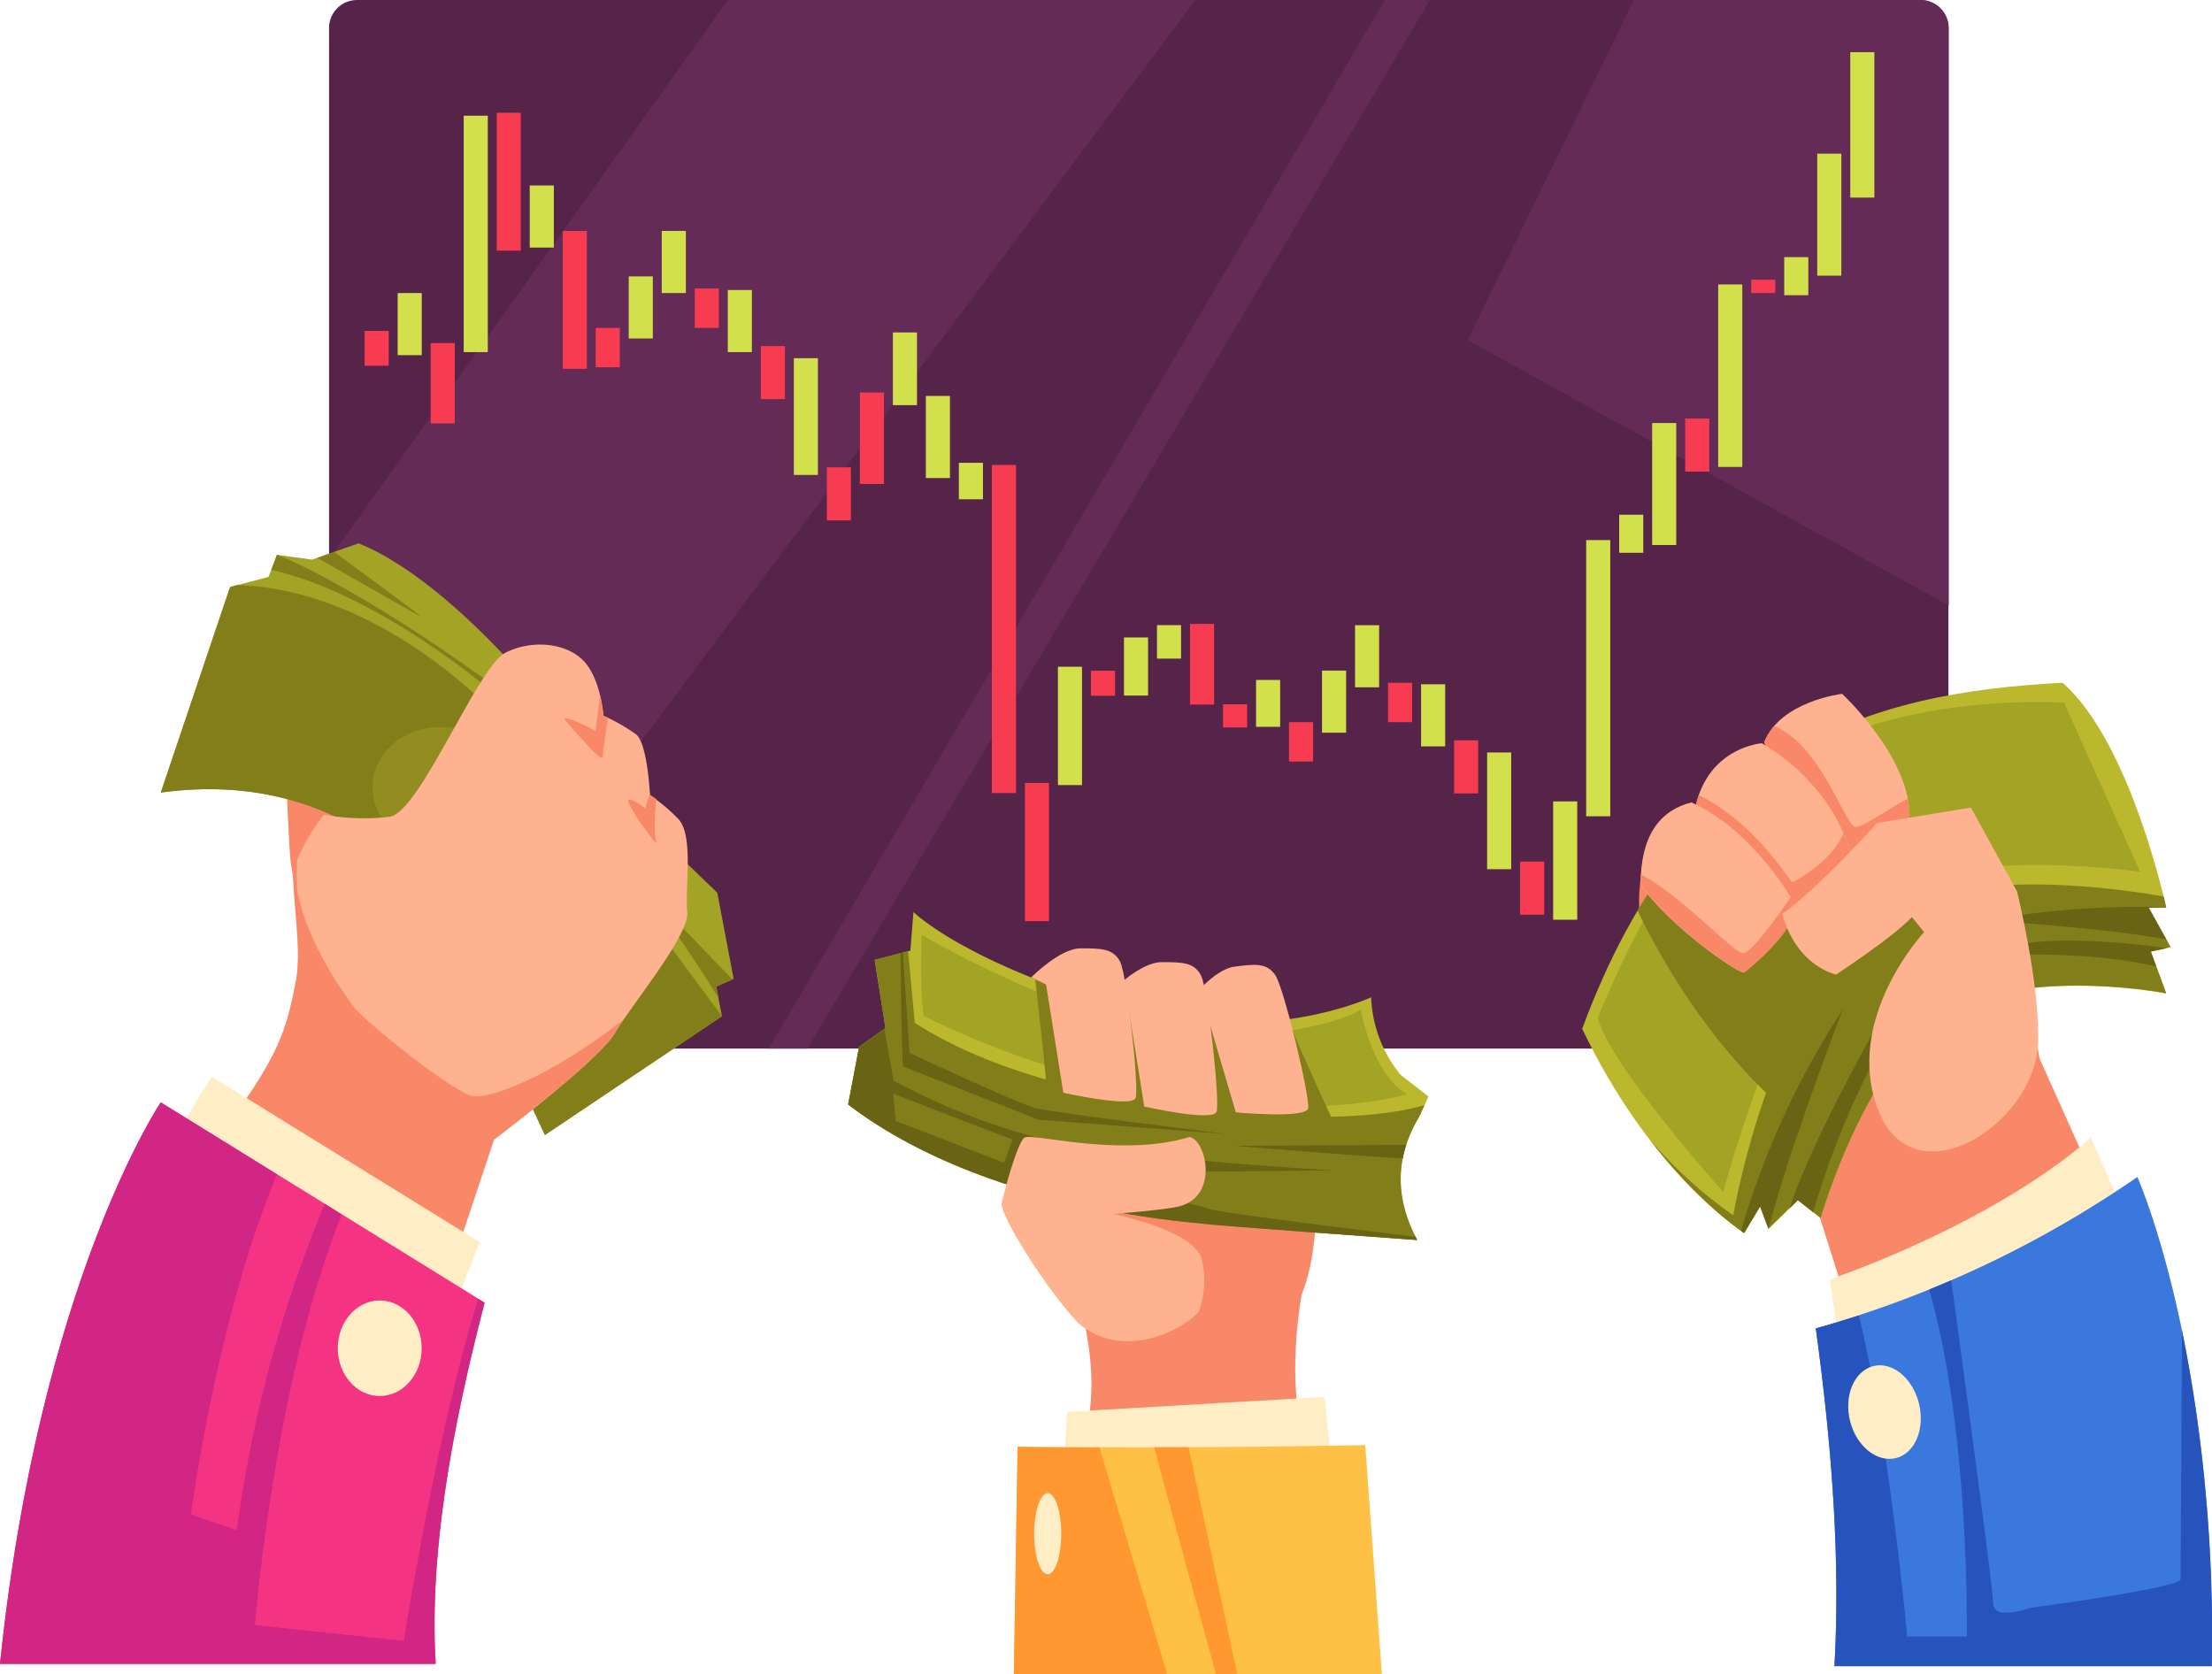 <svg xmlns="http://www.w3.org/2000/svg" viewBox="0 0 326.91 247.42"><defs><style>.cls-1{fill:#562448;}.cls-2{fill:#632b56;}.cls-3{fill:#f88868;}.cls-4{fill:#bcb82e;}.cls-5{fill:#a3a326;}.cls-6{fill:#827f1a;}.cls-7{fill:#686414;}.cls-8{fill:#ffb290;}.cls-9{fill:#ffeec5;}.cls-10{fill:#ffc145;}.cls-11{fill:#ff9831;}.cls-12{fill:#3a78dd;}.cls-13{fill:#2654bc;}.cls-14{fill:#938d21;}.cls-15{fill:#f43482;}.cls-16{fill:#d12684;}.cls-17{fill:#f73c52;}.cls-18{fill:#d2e04c;}</style></defs><g id="Layer_2" data-name="Layer 2"><g id="Layer_2-2" data-name="Layer 2"><rect class="cls-1" x="48.63" width="239.33" height="154.97" rx="4.13"/><path class="cls-2" d="M107.57,0,48.63,82.62v68.22A4.13,4.13,0,0,0,52.76,155h8.09c26-35,92.7-124.08,115.85-155Z"/><path class="cls-2" d="M283.83,0H241.47L216.9,50.27,288,89.49V4.13A4.13,4.13,0,0,0,283.83,0Z"/><polygon class="cls-2" points="211.32 0 204.66 0 113.61 154.97 119.33 154.97 211.32 0"/><path class="cls-3" d="M192.76,189.11H158.45s5.07,13,1.69,23.68L192,209.41C190.34,200.47,192.76,189.11,192.76,189.11Z"/><path class="cls-3" d="M195.32,166.12c-1,17.3-.25,29-10.43,32.06s-22.33-2.78-22.33-2.78-10.5-5.1-9.74-16.81S163,153.65,163,153.65Z"/><path class="cls-4" d="M125.34,163.22c20.41,15.59,51.11,17.39,52.48,17.62s31.61,2.41,31.61,2.41c-3.05-5.78-3.52-11.8.31-18.2l1.38-3L207,158.86a19.25,19.25,0,0,1-4.36-11.47s-16.51,7.8-38.53,1.15S135,134.78,135,134.78l-.46,5.73-5.27,1.38,1.6,10.09-3.9,2.75Z"/><path class="cls-5" d="M136.53,150.16c-.64-3.37-.32-12-.32-12s25.15,14.74,42,14.9,22.9-3.84,22.9-3.84,1.76,9.77,6.89,12.49c0,0-12.5,3.84-33.8.48A133.78,133.78,0,0,1,136.53,150.16Z"/><path class="cls-6" d="M190.3,150.66a61.22,61.22,0,0,1-26.2-2.12c-4.24-1.28-7.91-2.57-11.1-3.83.65,5.86,1.56,14.15,1.56,14.66,0,.8-6.62,1.81-6.62,1.81l15.65,5.41,34.71,1.81S194.13,159.68,190.3,150.66Z"/><path class="cls-6" d="M125.34,163.22c20.41,15.59,51.11,17.39,52.48,17.62s31.61,2.41,31.61,2.41c-3.05-5.78-3.52-11.8.31-18.2l.79-1.72c-13.6,4-39.92-.15-39.92-.15-14.18-2.46-26.4-6.18-35.41-12l-1-10.63-4.93,1.29,1.6,10.09-3.9,2.75Z"/><path class="cls-7" d="M153,163.76c-2.72-.71-18.57-8.14-18.57-8.14l-1-14.81-.34.09c.06,6.17.19,15.32.38,16.72l20,7.86,28,2.14S155.7,164.48,153,163.76Z"/><path class="cls-7" d="M182.42,169.34s16.74,1.4,24.89,1.87a17.21,17.21,0,0,1,.53-2Z"/><path class="cls-7" d="M170,176.57l.14-3.32,27-.28s-33.65-1.8-45.42-5.26a98.75,98.75,0,0,1-19.67-8l-1.35-7.59-3.74,2.64-1.6,8.49c20.41,15.59,51.11,17.39,52.48,17.62s31.61,2.41,31.61,2.41c-.09-.16-.16-.32-.24-.48-9.32-1.14-29-3.6-30.49-4.12C176.76,178,170,176.57,170,176.57Z"/><polygon class="cls-6" points="148.39 171.85 132.39 165.66 132.01 161.65 149.63 168.43 148.39 171.85"/><path class="cls-8" d="M159.3,195.49c-5-5.37-11.6-16.08-11.26-17.69s2.29-8.85,3.35-9.65,14.14,3,24.43-.11c2.51.54,4.37,8.91-1.72,10.29-2.35.53-9.61,1.08-9.61,1.08s12.08,2.41,13.11,6.71a13.63,13.63,0,0,1-.44,7.78C173.64,197.48,165.17,200.71,159.3,195.49Z"/><path class="cls-8" d="M152.41,144.44s4.23-4.28,7.28-4.28,4.84,0,5.86,2,2.8,18.58,2.29,20.1-10.69-.76-10.69-.76l-2.55-16Z"/><path class="cls-8" d="M164.53,146.27s4.07-4.07,7.12-4.07,4.84,0,5.86,2,2.8,18.58,2.29,20.11-10.69-.77-10.69-.77l-2.55-16Z"/><path class="cls-8" d="M175.88,147.82s3.51-4.56,6.54-4.95,4.8-.62,6.07,1.27,5.15,18.07,4.84,19.65-10.69.61-10.69.61l-4.58-15.58Z"/><polygon class="cls-9" points="157.72 208.66 156.74 223.99 197.7 225.01 195.76 206.45 157.72 208.66"/><path class="cls-10" d="M149.84,247.42h54.39l-2.46-33.85s-25,.55-51.38.26Z"/><path class="cls-11" d="M179.71,247.42h3.13c-2-9.34-4.83-22.49-7.18-33.53l-5.09,0C173.15,223.52,176.92,237.27,179.71,247.42Z"/><path class="cls-11" d="M162.48,213.91c-3.94,0-8,0-12.09-.08l-.55,33.59H172.5Z"/><path class="cls-3" d="M43,127.78c-.27-1.63-.75-13.79-.75-13.79s11.7-1,11.7-.15-8.09,25.78-8.09,25.78S43.4,130.48,43,127.78Z"/><path class="cls-5" d="M23.76,117.14C51.3,113.35,64,132.29,64,132.29l16.53,35.46,26.17-17.56-.86-4.37,2.58-1.16-2.41-12.72s-16.53-15.83-16.87-16.87S69.89,87.18,53,80.3l-6.88,2.41L40.93,82l-1.24,3.26L34,86.76Z"/><path class="cls-3" d="M245.62,145.71a24.4,24.4,0,0,1-3-16.7l7.09,4.29Z"/><path class="cls-3" d="M272.91,192.44l-9.77-30.94L283,137.72l16.34,5.42,2.06,13.24,8,17.82C302.17,184.77,288.77,189.72,272.91,192.44Z"/><path class="cls-4" d="M320.79,140l-3.25-5.86h2.6s-5.21-24.43-15.31-33.23c-28.9,1.47-55.61,9.49-71,51.14,9.77,20.45,22.39,29.17,23.95,30.19l2.36-3.94,1.25,3.33,4.33-4.25,3.37,2.66s7.41-25.71,20.12-31.25,30.94-1.95,30.94-1.95l-2.28-6.19Z"/><path class="cls-5" d="M267.46,110.85c16.53-8.52,37.57-7,37.57-7l11.27,25s-33.81-5-44.08,7.26-17.54,40.08-17.54,40.08-17-19-18.53-25.8c0,0,10-25.3,19.79-31.06S267.46,110.85,267.46,110.85Z"/><path class="cls-6" d="M242,134.58c9.25,19.08,20.67,28.44,20.67,28.44S284,137.54,284,136.91s-9.69-22.75-9.69-22.75L246.33,128C244.85,130.07,243.41,132.24,242,134.58Z"/><path class="cls-6" d="M269.08,180s7.41-25.71,20.12-31.25,30.94-1.95,30.94-1.95l-2.28-6.19,2.93-.65-3.25-5.86h2.6s-.12-.59-.37-1.6c-8.83-1.56-35.13-5.08-45.91,6.05-13.06,13.48-17.7,41.07-17.7,41.07a66.42,66.42,0,0,1-12.43-11.31c6.87,9,13,13.2,14,13.89l2.36-3.94,1.25,3.33,4.33-4.25Z"/><path class="cls-7" d="M281.6,144.09c-11.22,19.56-15.5,29.5-17.12,34.5l1.23-1.21,2.25,1.77A125.34,125.34,0,0,1,284,144.79Z"/><path class="cls-7" d="M257.3,181.92c.2.15.36.25.47.32l2.36-3.94,1.24,3.32c3.07-11.94,11-32.48,11-32.48A123.14,123.14,0,0,0,257.3,181.92Z"/><path class="cls-7" d="M317.86,140.65l2.35-.52c-4.07-.58-20.64-2.65-26.42,1-6.62,4.18,3.65,0,3.65,0s12-.53,21.23,1.72Z"/><path class="cls-7" d="M320.16,138.85l-2.62-4.71h2.6v-.07a134.25,134.25,0,0,0-26,1.84C293.57,136.19,310,136.93,320.16,138.85Z"/><path class="cls-8" d="M260.73,109.7c2.39-6.08,11.51-7.16,11.51-7.16s11,10.19,9.89,19.31c0,0-7.66,6.35-11.13,5.05S260.73,109.7,260.73,109.7Z"/><path class="cls-3" d="M274.28,122.22c-1.54.12-5-12-12.08-14.92a8.46,8.46,0,0,0-1.47,2.4s6.79,15.89,10.27,17.2,11.13-5.05,11.13-5.05a12.42,12.42,0,0,0-.18-3.79C279.58,119.23,275.55,122.12,274.28,122.22Z"/><path class="cls-8" d="M250.47,119.76c1.74-9.33,9.91-9.91,9.91-9.91s10.23,5.54,13.05,16.18c0,0-2.66,11-11.13,8.87A104.48,104.48,0,0,1,250.47,119.76Z"/><path class="cls-3" d="M264.89,130.34c-.4,0-5.22-8.54-13.82-12.84a15.15,15.15,0,0,0-.6,2.26A104.48,104.48,0,0,0,262.3,134.9c8.47,2.17,11.13-8.87,11.13-8.87a22.54,22.54,0,0,0-1-2.84C270.79,127.22,265.23,130.34,264.89,130.34Z"/><path class="cls-8" d="M242.46,130.74c3.88,5.76,13.91,12.9,15.28,13,0,0,6.75-5.21,7.72-9.5.11-.48-6.17-11.45-15.48-15.65C245.15,119.82,242.47,123.66,242.46,130.74Z"/><path class="cls-3" d="M257.65,140.87c-1.27.2-9.15-8.55-15.14-11.63,0,.48,0,1,0,1.5,3.88,5.76,13.91,12.9,15.28,13,0,0,6.75-5.21,7.72-9.5a5.93,5.93,0,0,0-.83-1.68C262.89,135.14,259,140.67,257.65,140.87Z"/><path class="cls-8" d="M301.21,154.1c.3-8.53-3.11-22.34-3.11-22.34l-6.82-12.41-13.86,2.28s-8.75,9.73-14,13.42c0,0,1.4,7,7.91,9,0,0,8.4-5.48,11.22-8.52l1.81,2.23s-12,12.85-6.78,26.31S300.77,166.26,301.21,154.1Z"/><path class="cls-9" d="M309,168.1s-11.71,11.36-38.56,21l1.72,12.05c25.13-1,41.66-22,41.66-22Z"/><path class="cls-12" d="M271.11,246.25h55.77c.69-46.13-11-72.3-11-72.3a160.06,160.06,0,0,1-47.52,22.38C270.74,213.7,272,230.52,271.11,246.25Z"/><path class="cls-13" d="M271.11,246.25h55.77a227.67,227.67,0,0,0-4.41-49.62c-.09,16.55-.2,36-.2,36.76,0,1.3-22.16,4.23-22.16,4.23s-5.54,2-5.54-.65c0-2.11-4.5-35.26-6.2-47.75-1.08.47-2.17.92-3.25,1.37,6.11,21.45,5.54,51.27,5.54,51.27h-8.8s-2.62-29-7.14-47.45c-2.11.68-4.23,1.33-6.37,1.92C270.74,213.7,272,230.52,271.11,246.25Z"/><path class="cls-9" d="M283.82,208.69c-.39-3.82-3.09-6.91-6-6.91s-5,3.09-4.63,6.91,3.1,6.92,6.05,6.92S284.22,212.51,283.82,208.69Z"/><path class="cls-6" d="M105.88,145.82l2.37-1.06-8.68-9-5.15-5.28a198.23,198.23,0,0,1,11.8,17.07Z"/><path class="cls-6" d="M40.93,82l-.84,2.22c16,3.61,32.8,18.14,32.8,18.14l.93-.4S54.85,87.78,41,82Z"/><path class="cls-6" d="M49.39,81.57l-2.51.88c4.71,2.68,15,8.54,15.42,8.74S54.16,85.08,49.39,81.57Z"/><path class="cls-6" d="M35,86.47,34,86.76,23.76,117.14C51.3,113.35,64,132.29,64,132.29l16.53,35.46,26.17-17.56S77.21,110.5,76.65,109.38,58,87.14,35,86.47Z"/><ellipse class="cls-14" cx="65.11" cy="116.36" rx="10.06" ry="8.91"/><path class="cls-8" d="M30.3,170.51c11.24-14.06,12-18.42,13.43-25.48.88-4.48-.13-14.35.2-18a29.77,29.77,0,0,1,3.94-6.61,34.22,34.22,0,0,0,9.72.3c4.48-.69,13-22.19,17.12-24.26S84,95.1,86.42,97.86s2.76,7.92,2.76,7.92A27.52,27.52,0,0,1,94,108.53c1.72,1.38,2.06,9,2.06,9a24.69,24.69,0,0,1,4.13,3.45c2.41,2.41,1,10.32,1.38,13.77s-8.26,13.77-10.67,17.9S73,168.44,73,168.44L65.07,192.2Z"/><path class="cls-3" d="M92.09,150.75c-10.83,8.46-20.19,12-22.57,11.16-3.58-1.27-15.69-11.07-17.08-12.92-7.86-10.47-8.65-17.33-9.23-21.67.07,6.18,1.4,13.23.52,17.71-1.35,6.77-2.13,11.07-12.12,23.82,2.4,2.27,5.08,4.79,7.86,7.37l25.6,16L73,168.44s15.5-11.71,17.91-15.84C91.2,152.08,91.61,151.45,92.09,150.75Z"/><path class="cls-9" d="M24.45,171.54a81,81,0,0,1,6.88-12.4l39.6,24.45-5.51,13.77Z"/><path class="cls-15" d="M64.39,245.91H0c5.85-56.47,23.76-83,23.76-83l47.86,29.61C67,210.25,63.37,229,64.39,245.91Z"/><path class="cls-16" d="M23.76,162.93S5.85,189.44,0,245.91H64.39c-1-16.87,2.64-35.66,7.23-53.37l-.94-.58c-6.2,19.88-11,50.55-11,50.55l-22-2.34s2.83-36,12.84-60.64L48,177.91a191.31,191.31,0,0,0-13,48.24l-6.78-2.34S32,194.88,40.94,173.56Z"/><ellipse class="cls-9" cx="56.12" cy="199.26" rx="6.2" ry="7.06"/><rect class="cls-17" x="146.59" y="68.72" width="3.56" height="48.49"/><rect class="cls-17" x="151.47" y="115.71" width="3.56" height="20.43"/><rect class="cls-17" x="175.87" y="92.21" width="3.56" height="11.92"/><rect class="cls-17" x="180.75" y="104.09" width="3.56" height="3.42"/><rect class="cls-17" x="161.23" y="99.13" width="3.56" height="3.7"/><rect class="cls-17" x="127.08" y="58.01" width="3.56" height="13.52"/><rect class="cls-17" x="122.2" y="69.07" width="3.56" height="7.84"/><rect class="cls-17" x="102.68" y="42.64" width="3.56" height="5.82"/><rect class="cls-17" x="88.04" y="48.46" width="3.56" height="5.82"/><rect class="cls-17" x="83.17" y="34.13" width="3.56" height="20.38"/><rect class="cls-17" x="63.65" y="50.7" width="3.56" height="11.87"/><rect class="cls-17" x="73.41" y="16.66" width="3.56" height="20.38"/><rect class="cls-17" x="53.89" y="48.91" width="3.56" height="5.15"/><rect class="cls-17" x="112.44" y="51.15" width="3.56" height="7.84"/><rect class="cls-18" x="156.35" y="98.54" width="3.56" height="17.49"/><rect class="cls-18" x="234.42" y="79.82" width="3.56" height="40.82"/><rect class="cls-18" x="253.93" y="42.04" width="3.56" height="26.97"/><rect class="cls-18" x="273.45" y="7.71" width="3.56" height="21.49"/><rect class="cls-18" x="244.17" y="62.52" width="3.56" height="18.03"/><rect class="cls-18" x="268.57" y="22.71" width="3.56" height="18.03"/><rect class="cls-18" x="239.3" y="76.07" width="3.56" height="5.63"/><rect class="cls-18" x="263.69" y="38" width="3.56" height="5.63"/><rect class="cls-18" x="229.54" y="118.44" width="3.56" height="17.49"/><rect class="cls-18" x="166.11" y="94.21" width="3.56" height="8.59"/><rect class="cls-18" x="170.99" y="92.39" width="3.56" height="4.95"/><rect class="cls-18" x="185.63" y="100.49" width="3.56" height="6.93"/><rect class="cls-18" x="141.71" y="68.4" width="3.56" height="5.39"/><rect class="cls-18" x="136.83" y="58.52" width="3.56" height="12.13"/><rect class="cls-18" x="131.96" y="49.13" width="3.56" height="10.75"/><rect class="cls-18" x="117.32" y="52.94" width="3.56" height="17.25"/><rect class="cls-18" x="107.56" y="42.86" width="3.56" height="9.18"/><rect class="cls-18" x="97.8" y="34.13" width="3.56" height="9.18"/><rect class="cls-18" x="92.92" y="40.85" width="3.56" height="9.18"/><rect class="cls-17" x="224.66" y="127.34" width="3.56" height="7.84"/><rect class="cls-17" x="249.05" y="61.86" width="3.56" height="7.84"/><rect class="cls-17" x="258.81" y="41.34" width="3.56" height="1.96"/><rect class="cls-17" x="205.14" y="100.91" width="3.56" height="5.82"/><rect class="cls-17" x="190.5" y="106.73" width="3.56" height="5.82"/><rect class="cls-17" x="214.9" y="109.42" width="3.56" height="7.84"/><rect class="cls-18" x="219.78" y="111.21" width="3.56" height="17.25"/><rect class="cls-18" x="210.02" y="101.13" width="3.56" height="9.18"/><rect class="cls-18" x="200.26" y="92.4" width="3.56" height="9.18"/><rect class="cls-18" x="195.38" y="99.11" width="3.56" height="9.18"/><rect class="cls-18" x="78.29" y="27.41" width="3.56" height="9.18"/><rect class="cls-18" x="58.77" y="43.31" width="3.56" height="9.18"/><rect class="cls-18" x="68.53" y="17.1" width="3.56" height="34.94"/><path class="cls-9" d="M156.84,226.67c0-3.29-.91-6-2-6s-2,2.67-2,6,.91,6,2,6S156.84,230,156.84,226.67Z"/><path class="cls-3" d="M89.18,105.78a20,20,0,0,0-.49-3c-.47,3.68-.7,5.21-.7,5.21s-6-3.19-4.12-1.13,5.24,6.18,5.24,4.87c0-.66.38-3.24.75-5.65Z"/><path class="cls-3" d="M97,124.29c-.38-1-.24-3.94,0-6.18a10.76,10.76,0,0,0-.91-.63s0-.13,0-.37c-.4,1.3-.75,2.32-.75,2.32S92.11,117,93,118.86,97.54,125.79,97,124.29Z"/></g></g></svg>